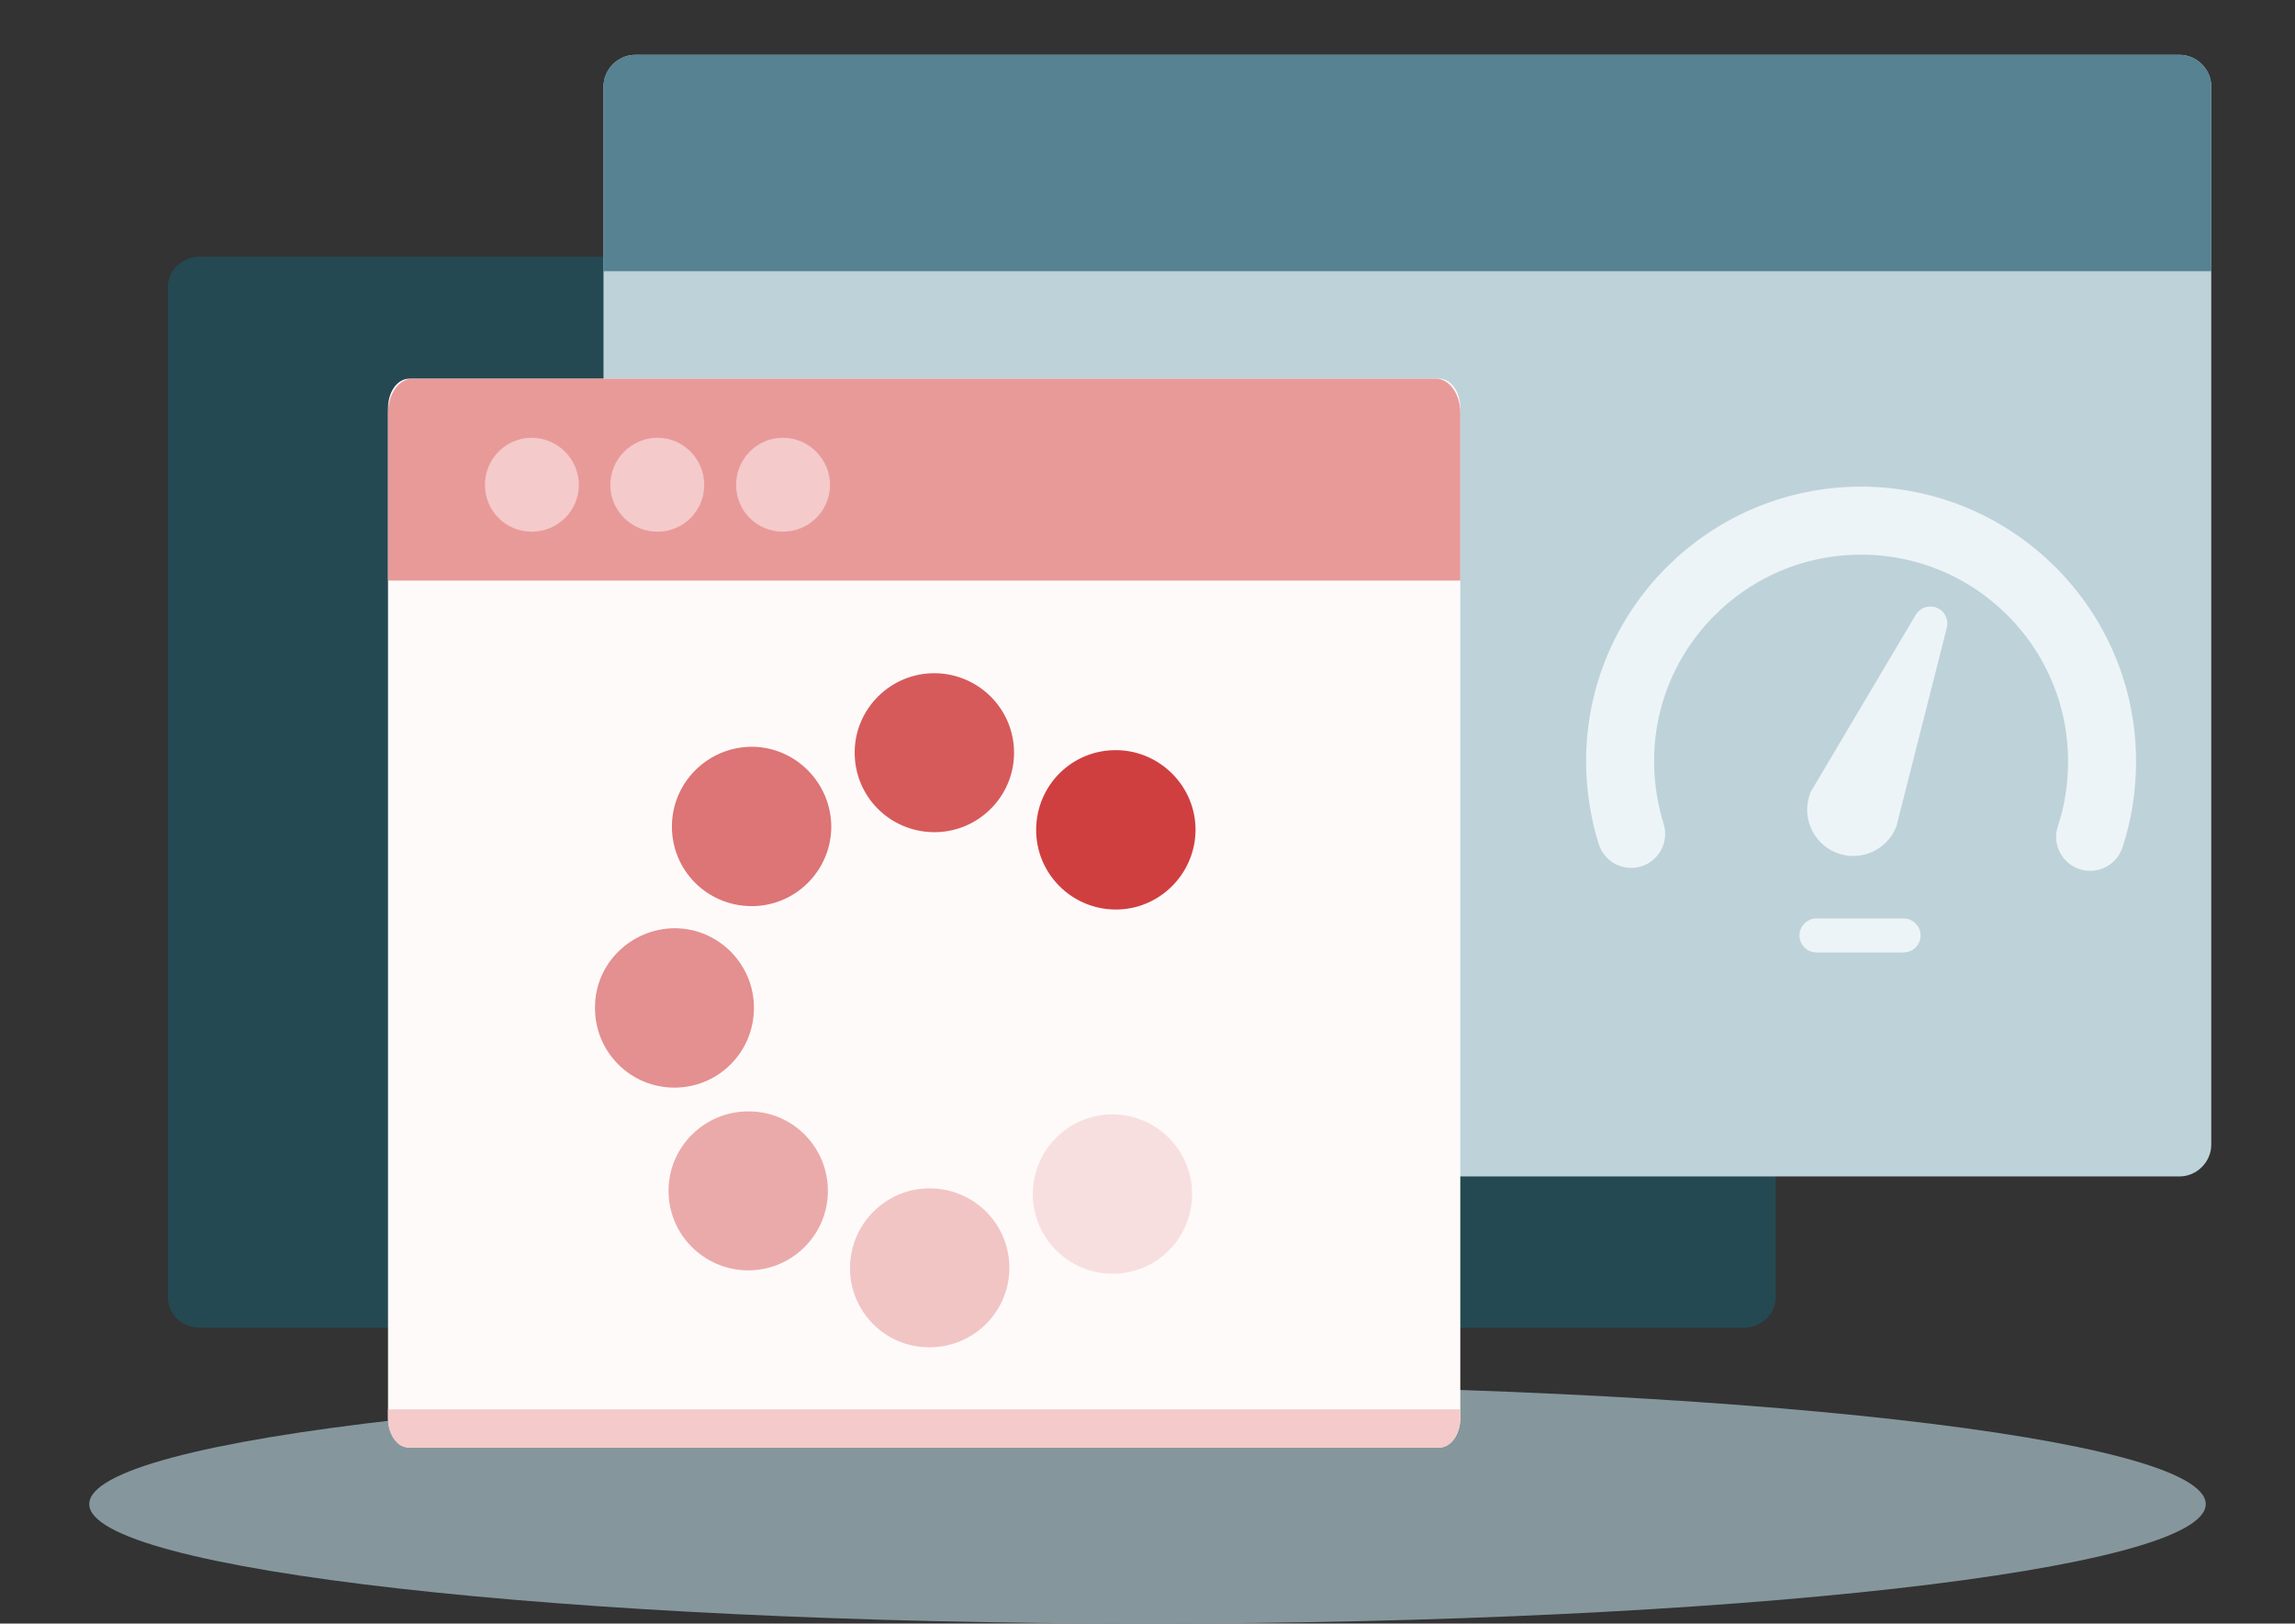 <svg xmlns="http://www.w3.org/2000/svg" xml:space="preserve" width="540" height="382" version="1.1" style="shape-rendering:geometricPrecision;text-rendering:geometricPrecision;image-rendering:optimizeQuality;fill-rule:evenodd;clip-rule:evenodd" viewBox="0 0 5400 3820"><rect x="0" y="0" width="5400" height="3820" fill="#333333" stroke="none"/><defs><style type="text/css">.str1{stroke:#ecf4f7;stroke-width:79.996;stroke-linecap:round;stroke-linejoin:round}.fil16{fill:none}.fil5{fill:#ecf4f7}.fil7{fill:#f4caca}.fil6{fill:snow}</style></defs><g id="back"><path style="fill:rgba(0,0,0,0)" d="M0 0h5400v3820H0z"/><path d="M2700 3258c1375 0 2490 125 2490 281 0 155-1115 281-2490 281S210 3694 210 3539c0-156 1115-281 2490-281z" style="fill:#85979c"/></g><g id="speed"><path d="M470 604h3633c41 0 75 32 75 71v2378c0 39-34 71-75 71H470c-41 0-75-32-75-71V675c0-39 34-71 75-71z" style="fill:#244952"/><g id="_791949536"><path d="M1495 129h3633c41 0 75 34 75 75v2489c0 41-34 75-75 75H1495c-41 0-75-34-75-75V204c0-41 34-75 75-75z" style="fill:#bed2d9"/><path d="M5203 204v434H1420V204c0-41 34-75 75-75h3633c41 0 75 34 75 75z" style="fill:#568291"/><path class="fil5" d="M2281 992c152 0 275 122 275 274s-123 275-275 275c-151 0-274-123-274-275s123-274 274-274zm0 632c171 0 317 212 367 541 4 30-4 59-24 82-20 24-47 36-78 36h-530c-31 0-58-12-78-36-20-23-28-52-23-82 50-329 195-541 366-541z"/></g><g id="_791922368"><path class="fil6" d="M963 891h2423c28 0 50 31 50 69v2377c0 38-22 69-50 69H963c-28 0-50-31-50-69V960c0-38 22-69 50-69z"/><path class="fil7" d="M964 3406h2424c26-1 48-32 48-69v-21H913v21c0 27 11 51 28 63 7 4 15 6 23 6z"/><path d="M970 891h2409c31 0 57 36 57 80v395H913V971c0-44 26-80 57-80z" style="fill:#e89a99"/><path class="fil6" d="M2986 2384c-1 104-85 187-189 186-103-1-186-86-185-189 1-104 85-187 189-186 103 1 186 86 185 189z"/><path d="M2805 2811c-1 104-85 187-189 186-103-1-187-86-186-189 1-104 86-187 189-186 104 1 187 86 186 189z" style="fill:#f8dfdf"/><path d="M2375 2985c-1 103-86 186-189 185-104 0-187-85-186-188 1-104 86-187 189-186 104 1 187 85 186 189z" style="fill:#f2c5c5"/><path d="M1948 2804c-1 103-86 186-189 185s-187-85-186-189c1-103 86-186 189-185 104 0 187 85 186 189z" style="fill:#ebaaaa"/><path d="M1774 2373c-1 104-85 187-189 186-103-1-186-85-185-189 0-103 85-186 189-186 103 1 186 86 185 189z" style="fill:#e48f90"/><path d="M1956 1946c-1 104-86 187-189 186-104-1-187-85-186-189 1-103 85-186 189-186 103 1 186 86 186 189z" style="fill:#dd7475"/><path d="M2386 1773c-1 103-86 186-189 185-104-1-187-85-186-189 1-103 86-186 189-185s187 85 186 189z" style="fill:#d75a5b"/><path d="M2813 1954c-1 103-86 187-189 186-104-1-187-86-186-189 1-104 85-187 189-186 103 1 187 86 186 189z" style="fill:#d03f40"/><g><path class="fil7" d="M1251 1030c61 0 111 50 111 111s-50 110-111 110-110-49-110-110 49-111 110-111zM1547 1030c61 0 110 50 110 111s-49 110-110 110-111-49-111-110 50-111 111-111zM1842 1030c61 0 111 50 111 111s-50 110-111 110-110-49-110-110 49-111 110-111z"/></g></g><g id="_791924224"><path class="fil16" d="M4918 1969c19-57 28-117 28-178 0-312-254-566-567-566s-567 254-567 566c0 58 9 116 26 171" style="stroke:#ecf4f7;stroke-width:159.998;stroke-linecap:round;stroke-linejoin:round"/><path class="fil5 str1" d="M4424 1932c-15 35-55 51-89 37-35-14-52-55-38-89l245-413-118 465z"/><path class="fil16 str1" d="M4274 2201h205"/></g></g></svg>